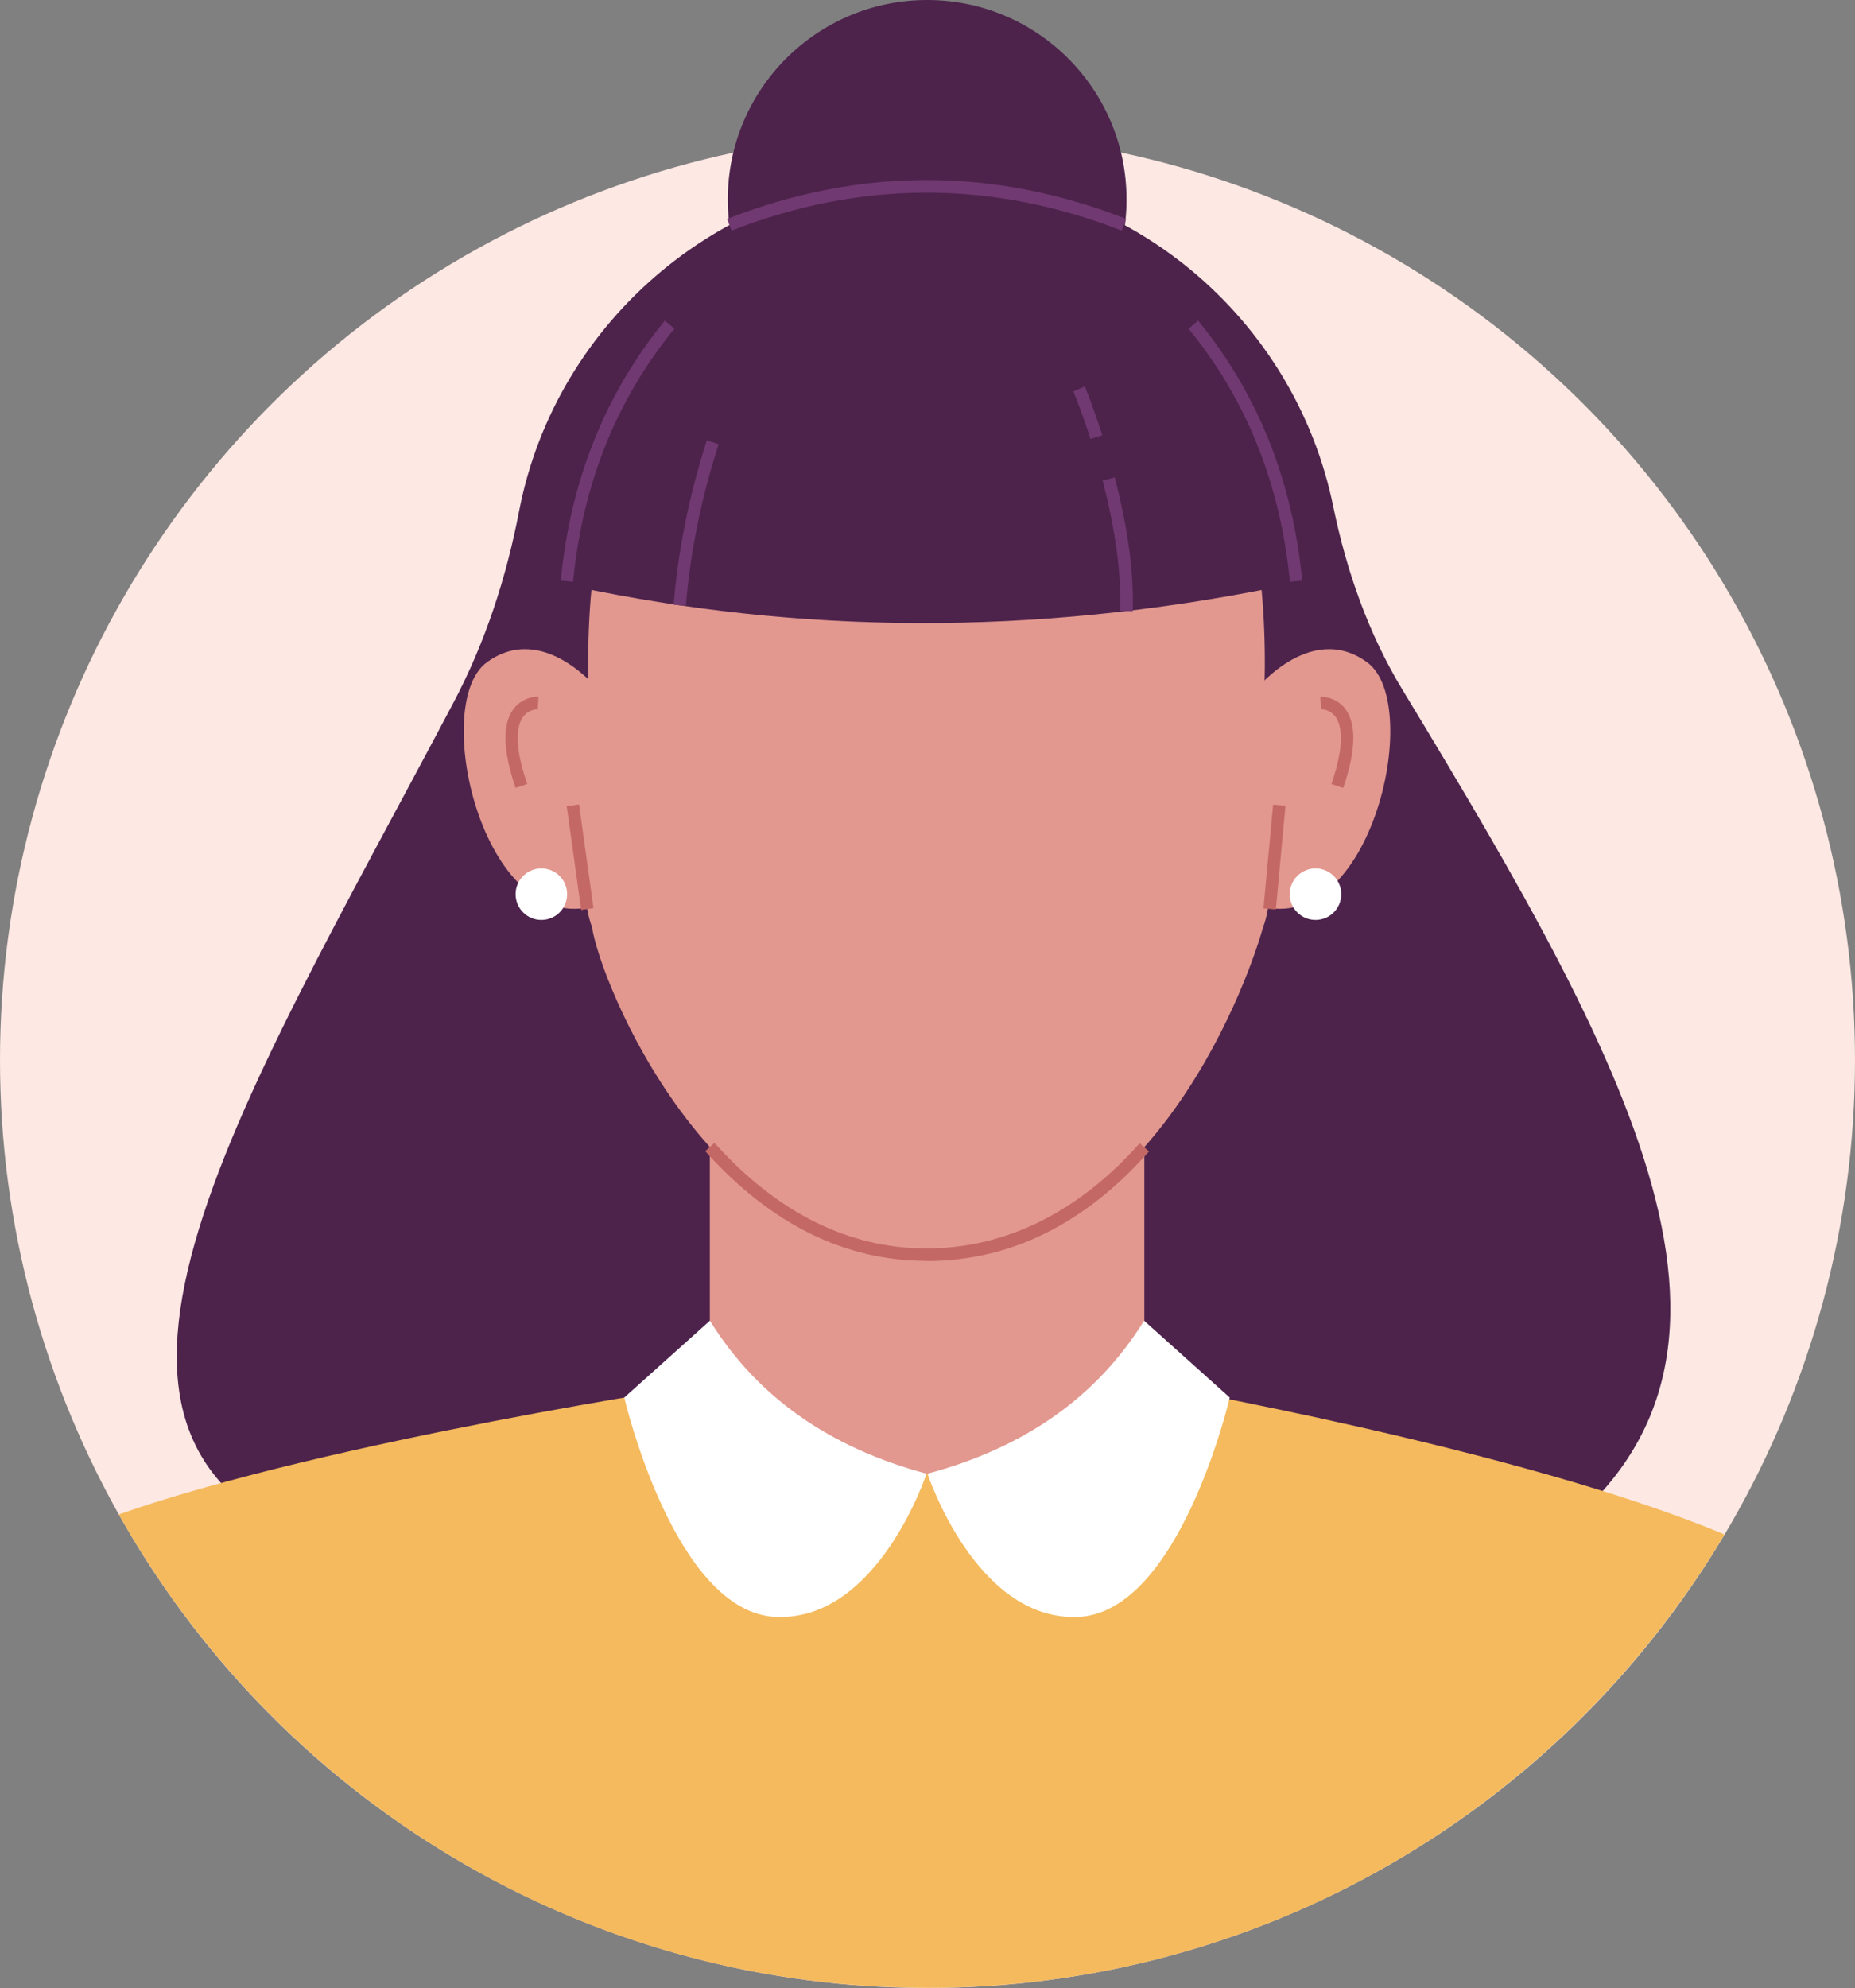 <?xml version="1.0" encoding="UTF-8"?><svg id="Ebene_1" xmlns="http://www.w3.org/2000/svg" viewBox="0 0 111.64 119.59"><rect x="0" y="0" width="111.64" height="119.59" fill="#808080" stroke="none"/><defs><style>.cls-1{fill:#f4ba5d;}.cls-1,.cls-2,.cls-3,.cls-4,.cls-5,.cls-6,.cls-7{stroke-width:0px;}.cls-2{fill:#4d234c;}.cls-3{fill:#713971;}.cls-4{fill:#c46866;}.cls-5{fill:#e2988f;}.cls-6{fill:#fde8e3;}.cls-7{fill:#fff;}</style></defs><circle class="cls-6" cx="55.82" cy="63.77" r="55.82"/><path class="cls-2" d="m92.34,93.24c15.76-10.69,6.35-28.23-7.92-51.72-2.06-3.39-3.38-7.16-4.18-11.05-2.33-11.38-12.4-19.95-24.47-19.95s-22.31,8.7-24.53,20.23c-.77,4.01-2.04,7.91-3.95,11.52-13.13,24.84-25.98,44.86-7.22,50.97h72.28Z"/><rect class="cls-5" x="42.72" y="56.42" width="26.15" height="33.36"/><path class="cls-1" d="m103.79,92.31c-12.31-5.17-34.76-9.07-34.76-9.07-8.62,7.26-19.52,7.21-26.31,0,0,0-22.74,3.37-35.57,7.86,9.17,16.29,26.27,27.52,46.08,28.42.89.03,1.77.06,2.67.06,20.37-.03,38.17-10.97,47.89-27.28Z"/><path class="cls-7" d="m42.72,79.45l-5.15,4.62s3.01,12.96,9.15,13.2c6.14.23,9.04-8.62,9.04-8.62-5.86-1.57-10.21-4.64-13.04-9.21Z"/><path class="cls-7" d="m68.86,79.45l5.15,4.62s-3.01,12.96-9.15,13.2c-6.14.23-9.04-8.62-9.04-8.62,5.87-1.57,10.21-4.64,13.04-9.21Z"/><circle class="cls-2" cx="55.8" cy="12" r="12"/><path class="cls-5" d="m55.76,16.02h0c-16.86.02-20.69,12.64-20.34,25.35,0,9.16-.64,12.13.21,14.4.47,3.23,7.03,19.7,20.13,19.7s19.1-15.6,20.26-19.7c.85-2.27.08-5.24.08-14.4.35-12.71-3.48-25.33-20.34-25.35Z"/><path class="cls-4" d="m55.76,75.85c-4.91,0-9.39-2.22-13.32-6.6l.56-.5c3.78,4.21,8.08,6.35,12.76,6.35s9.11-2.13,12.83-6.33l.56.5c-3.87,4.37-8.37,6.59-13.39,6.59Z"/><path class="cls-5" d="m36.16,41.67s-3.39-4.37-6.87-1.82c-3.48,2.56-.09,17.07,6.87,14.52,6.96-2.56,0-12.7,0-12.7Z"/><path class="cls-5" d="m75.42,41.67s3.39-4.37,6.87-1.82c3.48,2.56.09,17.07-6.87,14.52-6.97-2.56,0-12.7,0-12.7Z"/><rect class="cls-4" x="34.54" y="48.41" width=".75" height="6.3" transform="translate(-6.79 5.32) rotate(-7.94)"/><rect class="cls-4" x="73.57" y="51.18" width="6.27" height=".75" transform="translate(18.27 123.16) rotate(-84.69)"/><path class="cls-4" d="m31.03,47.4c-.77-2.24-.81-3.85-.12-4.76.59-.77,1.47-.73,1.5-.73l-.04.75.02-.37-.02.37s-.53-.01-.88.45c-.36.49-.61,1.58.24,4.05l-.71.24Z"/><path class="cls-4" d="m80.84,47.4l-.71-.24c.85-2.48.59-3.58.23-4.06-.35-.45-.86-.44-.86-.44l-.04-.75s.92-.04,1.5.73c.69.91.65,2.51-.12,4.76Z"/><path class="cls-7" d="m80.72,53.79c0,.86-.69,1.55-1.55,1.55s-1.55-.7-1.55-1.55.69-1.55,1.55-1.55,1.55.69,1.55,1.55Z"/><path class="cls-7" d="m34.13,53.79c0,.86-.69,1.55-1.55,1.55s-1.55-.7-1.55-1.55.69-1.55,1.55-1.55,1.55.69,1.55,1.55Z"/><path class="cls-2" d="m34.59,35.28c13.37,2.83,27.46,3.04,42.41,0,0,0,.28-20.64-20.64-21.33-20.92-.68-21.77,21.33-21.77,21.33Z"/><path class="cls-3" d="m67.5,13.87c-7.79-3.04-15.68-3.04-23.47,0l-.27-.7c7.97-3.12,16.05-3.12,24.02,0l-.27.7Z"/><path class="cls-3" d="m77.63,35c-.56-5.85-2.61-10.97-6.1-15.23l.58-.48c3.58,4.38,5.69,9.64,6.26,15.64l-.75.07Z"/><path class="cls-3" d="m34.5,35l-.75-.07c.57-6,2.68-11.26,6.26-15.64l.58.48c-3.49,4.26-5.54,9.38-6.1,15.23Z"/><path class="cls-3" d="m41.29,36.44l-.75-.06c.27-3.28.94-6.61,2-9.89l.71.23c-1.04,3.22-1.71,6.49-1.97,9.72Z"/><path class="cls-3" d="m68.17,36.77l-.75-.02c.07-2.21-.28-4.85-1.06-7.84l.73-.19c.79,3.05,1.16,5.76,1.08,8.05Z"/><path class="cls-3" d="m65.63,26.41c-.55-1.72-1.03-2.86-1.03-2.87l.69-.29s.49,1.18,1.05,2.93l-.72.23Z"/></svg>